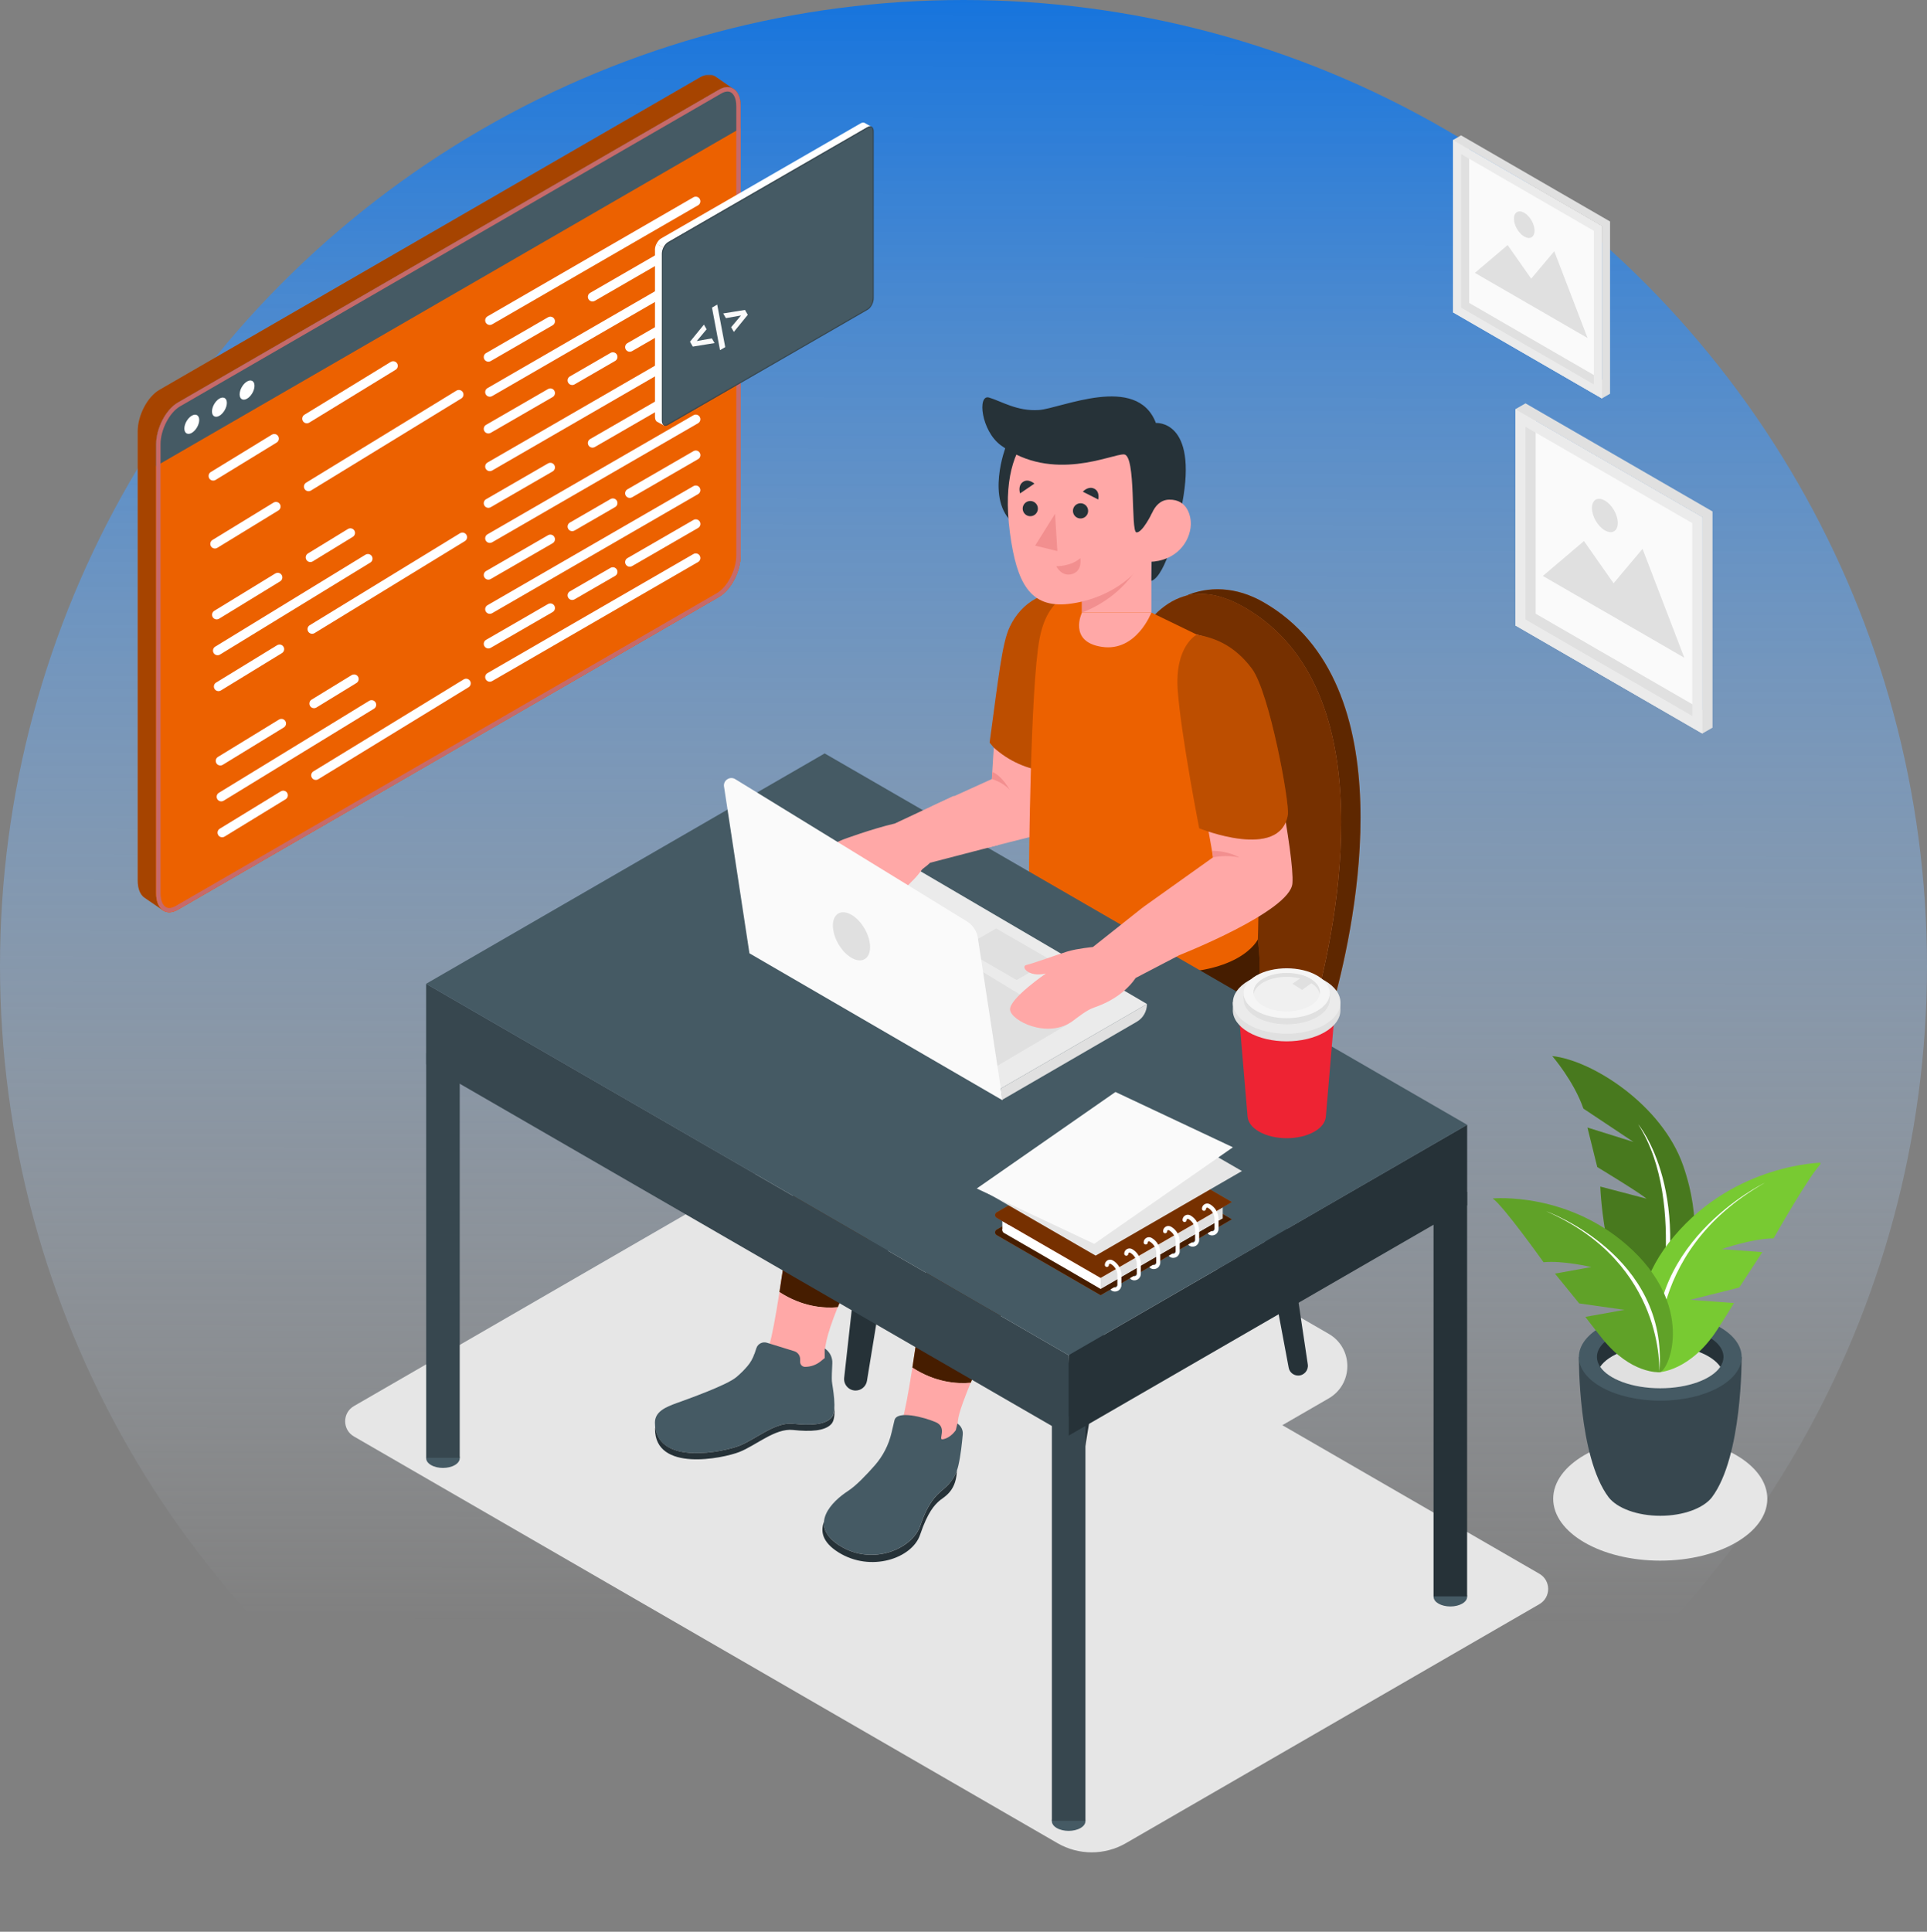 <svg width="440" height="441" viewBox="0 0 440 441" fill="none" xmlns="http://www.w3.org/2000/svg">
<rect x="0" y="0" width="440" height="441" fill="#808080" stroke="none"/>
<ellipse cx="220" cy="220.5" rx="220" ry="220.5" fill="url(#paint0_linear_44_10836)"/>
<g clip-path="url(#clip0_44_10836)">
<mask id="mask0_44_10836" style="mask-type:luminance" maskUnits="userSpaceOnUse" x="4" y="17" width="443" height="442">
<path d="M4.997 17H446.664V458.594H4.997V17Z" fill="white"/>
</mask>
<g mask="url(#mask0_44_10836)">
<path d="M379.095 356.281C365.594 356.281 354.65 349.956 354.65 342.153C354.65 334.351 365.594 328.025 379.095 328.025C392.596 328.025 403.54 334.351 403.54 342.153C403.54 349.956 392.596 356.281 379.095 356.281Z" fill="#E6E6E6"/>
<path d="M190.84 266.426L351.505 359.281C354.165 360.822 354.165 364.666 351.505 366.206L257.079 420.781C252.246 423.572 246.301 423.572 241.468 420.781L80.803 327.925C78.144 326.386 78.144 322.541 80.803 321.001L175.229 266.426C180.062 263.634 186.017 263.634 190.84 266.426Z" fill="#E6E6E6"/>
<path d="M239.076 267.33L303.4 304.508C309.057 307.776 309.057 315.953 303.4 319.232L271.005 337.95C266.648 340.474 261.269 340.474 256.912 337.95L192.588 300.772C186.931 297.504 186.931 289.327 192.588 286.048L224.984 267.33C229.34 264.807 234.71 264.807 239.076 267.33Z" fill="#E6E6E6"/>
<path d="M377.805 305.591C377.805 305.591 392.91 290.827 384.315 266.088C379.502 252.228 363.533 242.045 354.441 241.091C354.441 241.091 359.374 246.784 361.548 253.083L373.001 260.704L362.47 257.405L364.714 266.426C364.714 266.426 374.499 272.348 375.959 273.649L365.408 270.887C365.408 270.887 366.212 296.421 377.814 305.601L377.805 305.591Z" fill="#78CA32"/>
<path opacity="0.4" d="M377.805 305.591C377.805 305.591 392.91 290.827 384.315 266.088C379.502 252.228 363.533 242.045 354.441 241.091C354.441 241.091 359.374 246.784 361.548 253.083L373.001 260.704L362.47 257.405L364.714 266.426C364.714 266.426 374.499 272.348 375.959 273.649L365.408 270.887C365.408 270.887 366.212 296.421 377.814 305.601L377.805 305.591Z" fill="black"/>
<path d="M377.804 305.59C377.804 305.59 385.625 274.692 374.053 256.669C374.053 256.669 387.62 272.576 377.804 305.59Z" fill="white"/>
<path d="M360.516 309.774L378.997 309.545H379.095H379.194L397.675 309.774C397.675 309.774 397.883 332.565 390.867 341.845C388.931 344.309 384.386 346.038 379.095 346.038C373.805 346.038 369.25 344.299 367.314 341.825C360.308 332.545 360.516 309.774 360.516 309.774Z" fill="#37474F"/>
<path d="M379.095 319.759C368.833 319.759 360.516 315.288 360.516 309.774C360.516 304.259 368.833 299.789 379.095 299.789C389.356 299.789 397.674 304.259 397.674 309.774C397.674 315.288 389.356 319.759 379.095 319.759Z" fill="#455A64"/>
<path d="M379.094 307.131C372.702 307.131 367.293 309.188 365.377 312.029C364.9 311.324 364.633 310.569 364.633 309.784C364.633 305.839 371.104 302.64 379.083 302.64C387.063 302.64 393.534 305.839 393.534 309.784C393.534 310.569 393.266 311.324 392.79 312.029C390.885 309.188 385.475 307.131 379.083 307.131H379.094Z" fill="#263238"/>
<path d="M379.093 307.131C385.485 307.131 390.894 309.188 392.799 312.029C390.894 314.871 385.485 316.927 379.093 316.927C372.702 316.927 367.293 314.871 365.377 312.029C367.282 309.188 372.692 307.131 379.093 307.131Z" fill="#E0E0E0"/>
<path d="M378.866 313.26C378.866 313.26 386.022 312.983 392.165 303.465C394.696 299.54 395.917 297.474 395.917 297.474L385.943 296.728L397.118 293.937L402.398 285.849L393.119 285.164C393.119 285.164 400.026 282.739 404.968 282.71C404.968 282.71 413.524 267.579 416.035 265.422C416.035 265.422 396.294 265.581 382.231 282.243C368.157 298.895 376.792 313.698 378.877 313.281L378.866 313.26Z" fill="#78CA32"/>
<path d="M378.866 313.261C378.866 313.261 374.39 286.257 402.963 270.023C402.963 270.023 373.308 284.28 378.866 313.261Z" fill="white"/>
<path d="M378.868 313.261C378.868 313.261 372.387 313.689 365.946 305.681C363.296 302.382 361.995 300.633 361.995 300.633L370.929 299.024L360.586 297.554L355.059 290.758L363.365 289.257C363.365 289.257 356.904 287.717 352.448 288.155C352.448 288.155 343.308 275.308 340.846 273.599C340.846 273.599 358.67 271.891 372.933 285.582C387.195 299.282 380.803 313.45 378.878 313.261H378.868Z" fill="#78CA32"/>
<path opacity="0.2" d="M378.868 313.261C378.868 313.261 372.387 313.689 365.946 305.681C363.296 302.382 361.995 300.633 361.995 300.633L370.929 299.024L360.586 297.554L355.059 290.758L363.365 289.257C363.365 289.257 356.904 287.717 352.448 288.155C352.448 288.155 343.308 275.308 340.846 273.599C340.846 273.599 358.67 271.891 372.933 285.582C387.195 299.282 380.803 313.45 378.878 313.261H378.868Z" fill="black"/>
<path d="M378.867 313.261C378.867 313.261 380.365 288.483 353.062 276.521C353.062 276.521 381.16 286.595 378.867 313.261Z" fill="white"/>
<path d="M346.018 93.413V142.771L388.714 167.45V118.092L346.018 93.413Z" fill="#FAFAFA"/>
<path d="M350.641 96.085V140.098L388.722 162.105V118.091L350.641 96.085ZM348.328 92.081L391.025 116.761V166.119L388.712 167.45L346.016 142.771V93.412L348.328 92.081Z" fill="#E0E0E0"/>
<path d="M348.329 97.426V141.44L386.412 163.446V119.433L348.329 97.426ZM346.018 93.422L388.714 118.102V167.46L346.018 142.781V93.422Z" fill="#EBEBEB"/>
<path d="M352.287 131.485L384.583 150.153L375.044 125.295L368.434 133.154L361.676 123.517L352.287 131.485Z" fill="#E0E0E0"/>
<path d="M363.496 115.975C363.496 117.854 364.816 120.148 366.444 121.082C368.071 122.026 369.391 121.261 369.391 119.383C369.391 117.505 368.071 115.211 366.444 114.277C364.816 113.332 363.496 114.098 363.496 115.975Z" fill="#E0E0E0"/>
<path d="M331.771 31.963V71.287L365.783 90.949V51.625L331.771 31.963Z" fill="#FAFAFA"/>
<path d="M335.453 34.089V69.15L365.783 86.686V51.624L335.453 34.089ZM333.607 30.899L367.63 50.561V89.885L365.783 90.948L331.771 71.286V31.962L333.618 30.899H333.607Z" fill="#E0E0E0"/>
<path d="M333.608 35.162V70.224L363.938 87.76V52.698L333.608 35.162ZM331.762 31.973L365.775 51.635V90.959L331.762 71.297V31.963V31.973Z" fill="#EBEBEB"/>
<path d="M336.764 62.295L362.499 77.168L354.896 57.357L349.626 63.616L344.246 55.946L336.764 62.295Z" fill="#E0E0E0"/>
<path d="M345.689 49.935C345.689 51.436 346.742 53.254 348.042 54.009C349.342 54.754 350.394 54.148 350.394 52.648C350.394 51.148 349.342 49.33 348.042 48.574C346.742 47.829 345.689 48.435 345.689 49.935Z" fill="#E0E0E0"/>
<path d="M259.421 259.263L245.615 343.604C245.406 344.875 244.305 345.81 243.024 345.81C241.456 345.81 240.235 344.448 240.414 342.888L250.1 255.875L259.43 259.263H259.421Z" fill="#263238"/>
<path d="M211.762 230.897L197.957 315.238C197.748 316.509 196.647 317.444 195.366 317.444C193.798 317.444 192.577 316.082 192.756 314.522L202.442 227.509L211.772 230.897H211.762Z" fill="#263238"/>
<path d="M280.621 239.541L294.248 312.218C294.437 313.271 295.35 314.026 296.422 314.026C297.762 314.026 298.804 312.824 298.615 311.492L288.552 244.131L280.621 239.541Z" fill="#263238"/>
<path d="M232.426 212.427L245.973 284.657C246.162 285.71 247.075 286.466 248.147 286.466C249.487 286.466 250.529 285.263 250.34 283.932L240.355 217.008L232.426 212.427Z" fill="#263238"/>
<path d="M236.358 206.933C242.72 204.091 247.076 198.091 247.762 191.156C249.955 169.03 257.746 123.418 284.126 138.599C316.69 157.336 305.028 211.752 300.294 229.198C299.222 233.132 297.177 236.72 294.309 239.62C288.423 245.552 276.246 255.765 255.532 264.469C252.992 265.532 250.164 265.701 247.513 264.946C237.221 262.015 210.335 252.994 196.926 235.836C195.338 233.808 195.686 230.878 197.701 229.278C203.129 224.956 215.396 216.272 236.358 206.924V206.933Z" fill="#EC6100"/>
<path opacity="0.5" d="M236.358 206.933C242.72 204.091 247.076 198.091 247.762 191.156C249.955 169.03 257.746 123.418 284.126 138.599C316.69 157.336 305.028 211.752 300.294 229.198C299.222 233.132 297.177 236.72 294.309 239.62C288.423 245.552 276.246 255.765 255.532 264.469C252.992 265.532 250.164 265.701 247.513 264.946C237.221 262.015 210.335 252.994 196.926 235.836C195.338 233.808 195.686 230.878 197.701 229.278C203.129 224.956 215.396 216.272 236.358 206.924V206.933Z" fill="black"/>
<path d="M195.952 232.726C195.892 233.819 196.2 234.921 196.925 235.846C197.639 236.759 198.403 237.654 199.188 238.518C199.614 238.995 200.06 239.462 200.507 239.929C200.507 239.929 200.527 239.948 200.537 239.958C200.983 240.415 201.44 240.863 201.897 241.309C201.907 241.32 201.927 241.339 201.937 241.349C202.403 241.797 202.869 242.224 203.356 242.661C203.366 242.671 203.375 242.681 203.396 242.691C203.882 243.128 204.368 243.545 204.864 243.973C204.864 243.973 204.875 243.982 204.884 243.992C212.487 250.381 221.717 255.249 229.965 258.756C229.974 258.756 229.984 258.756 229.994 258.766C230.511 258.985 231.017 259.194 231.523 259.402C231.572 259.422 231.632 259.442 231.681 259.471C232.158 259.67 232.624 259.859 233.091 260.038C233.17 260.067 233.25 260.107 233.339 260.137C233.775 260.316 234.212 260.485 234.649 260.653C234.748 260.693 234.848 260.733 234.947 260.773C235.364 260.932 235.77 261.081 236.168 261.24C236.287 261.28 236.406 261.329 236.524 261.369C236.902 261.509 237.279 261.647 237.656 261.786C237.796 261.836 237.924 261.886 238.063 261.936C238.41 262.065 238.757 262.184 239.105 262.303C239.254 262.353 239.393 262.403 239.542 262.452C239.87 262.562 240.187 262.68 240.505 262.78C240.664 262.83 240.812 262.879 240.961 262.939C241.259 263.038 241.547 263.137 241.834 263.227C242.003 263.287 242.162 263.336 242.331 263.386C242.599 263.475 242.857 263.555 243.115 263.634C243.293 263.694 243.472 263.744 243.641 263.803C243.869 263.873 244.097 263.953 244.315 264.022C244.514 264.082 244.693 264.141 244.891 264.2C245.08 264.26 245.278 264.32 245.467 264.38C245.705 264.449 245.934 264.519 246.162 264.588C246.281 264.618 246.4 264.657 246.519 264.697C246.866 264.797 247.194 264.896 247.511 264.985C250.161 265.741 252.99 265.572 255.531 264.509C276.244 255.805 288.432 245.592 294.308 239.66C297.176 236.77 299.22 233.172 300.292 229.238C305.026 211.792 316.688 157.376 284.125 138.639C283.549 138.311 282.983 138.012 282.417 137.734C282.298 137.675 282.169 137.615 282.051 137.555C281.505 137.297 280.959 137.058 280.423 136.85C280.373 136.83 280.324 136.81 280.264 136.79C279.748 136.601 279.251 136.432 278.755 136.284C278.675 136.263 278.606 136.234 278.527 136.214C277.991 136.065 277.465 135.946 276.948 135.846C276.909 135.846 276.859 135.836 276.819 135.827C275.738 135.638 274.706 135.568 273.693 135.608C273.674 135.608 273.654 135.608 273.634 135.608C272.611 135.648 271.619 135.807 270.676 136.065C275.877 133.76 282.229 133.87 288.531 137.496C321.095 156.234 309.433 210.649 304.698 228.096L303.895 231.096C302.277 237.147 298.704 242.502 293.732 246.307L285.285 252.775C278.447 258.04 268.741 264.181 255.56 269.715C253.01 270.788 250.171 270.967 247.511 270.211C237.229 267.281 210.323 258.27 196.915 241.101C196.319 240.336 196.011 239.442 195.952 238.548H195.932V232.736H195.942L195.952 232.726Z" fill="#EC6100"/>
<path opacity="0.6" d="M195.952 232.726C195.892 233.819 196.2 234.921 196.925 235.846C197.639 236.759 198.403 237.654 199.188 238.518C199.614 238.995 200.06 239.462 200.507 239.929C200.507 239.929 200.527 239.948 200.537 239.958C200.983 240.415 201.44 240.863 201.897 241.309C201.907 241.32 201.927 241.339 201.937 241.349C202.403 241.797 202.869 242.224 203.356 242.661C203.366 242.671 203.375 242.681 203.396 242.691C203.882 243.128 204.368 243.545 204.864 243.973C204.864 243.973 204.875 243.982 204.884 243.992C212.487 250.381 221.717 255.249 229.965 258.756C229.974 258.756 229.984 258.756 229.994 258.766C230.511 258.985 231.017 259.194 231.523 259.402C231.572 259.422 231.632 259.442 231.681 259.471C232.158 259.67 232.624 259.859 233.091 260.038C233.17 260.067 233.25 260.107 233.339 260.137C233.775 260.316 234.212 260.485 234.649 260.653C234.748 260.693 234.848 260.733 234.947 260.773C235.364 260.932 235.77 261.081 236.168 261.24C236.287 261.28 236.406 261.329 236.524 261.369C236.902 261.509 237.279 261.647 237.656 261.786C237.796 261.836 237.924 261.886 238.063 261.936C238.41 262.065 238.757 262.184 239.105 262.303C239.254 262.353 239.393 262.403 239.542 262.452C239.87 262.562 240.187 262.68 240.505 262.78C240.664 262.83 240.812 262.879 240.961 262.939C241.259 263.038 241.547 263.137 241.834 263.227C242.003 263.287 242.162 263.336 242.331 263.386C242.599 263.475 242.857 263.555 243.115 263.634C243.293 263.694 243.472 263.744 243.641 263.803C243.869 263.873 244.097 263.953 244.315 264.022C244.514 264.082 244.693 264.141 244.891 264.2C245.08 264.26 245.278 264.32 245.467 264.38C245.705 264.449 245.934 264.519 246.162 264.588C246.281 264.618 246.4 264.657 246.519 264.697C246.866 264.797 247.194 264.896 247.511 264.985C250.161 265.741 252.99 265.572 255.531 264.509C276.244 255.805 288.432 245.592 294.308 239.66C297.176 236.77 299.22 233.172 300.292 229.238C305.026 211.792 316.688 157.376 284.125 138.639C283.549 138.311 282.983 138.012 282.417 137.734C282.298 137.675 282.169 137.615 282.051 137.555C281.505 137.297 280.959 137.058 280.423 136.85C280.373 136.83 280.324 136.81 280.264 136.79C279.748 136.601 279.251 136.432 278.755 136.284C278.675 136.263 278.606 136.234 278.527 136.214C277.991 136.065 277.465 135.946 276.948 135.846C276.909 135.846 276.859 135.836 276.819 135.827C275.738 135.638 274.706 135.568 273.693 135.608C273.674 135.608 273.654 135.608 273.634 135.608C272.611 135.648 271.619 135.807 270.676 136.065C275.877 133.76 282.229 133.87 288.531 137.496C321.095 156.234 309.433 210.649 304.698 228.096L303.895 231.096C302.277 237.147 298.704 242.502 293.732 246.307L285.285 252.775C278.447 258.04 268.741 264.181 255.56 269.715C253.01 270.788 250.171 270.967 247.511 270.211C237.229 267.281 210.323 258.27 196.915 241.101C196.319 240.336 196.011 239.442 195.952 238.548H195.932V232.736H195.942L195.952 232.726Z" fill="black"/>
<path d="M177.977 294.98C180.21 280.792 183.048 258.1 184.685 244.677C184.795 243.793 184.943 242.919 185.132 242.064C186.77 234.573 191.673 228.205 198.253 224.28L231.66 204.37L254.338 192.428C254.338 192.428 260.373 209.933 253.366 220.634C247.53 229.546 221.765 240.594 214.113 244.31C206.461 248.026 206.292 249.039 206.451 254.017C206.61 258.994 206.62 265.333 197.201 285.183C194.501 290.887 192.616 295.159 191.295 298.428C188.02 298.715 183.148 298.308 177.996 294.969L177.977 294.98Z" fill="#EC6100"/>
<path opacity="0.7" d="M177.977 294.98C180.21 280.792 183.049 258.1 184.686 244.677C184.844 243.356 185.103 242.054 185.441 240.783C187.297 233.838 192.021 227.996 198.193 224.32L231.651 204.379L254.329 192.438C254.329 192.438 260.363 209.943 253.357 220.644C247.521 229.556 221.756 240.604 214.103 244.32C206.452 248.035 206.283 249.049 206.441 254.026C206.6 259.004 206.61 265.343 197.192 285.194C194.492 290.897 192.606 295.168 191.286 298.438C188.011 298.726 183.138 298.318 177.987 294.98H177.977Z" fill="black"/>
<path d="M188.308 310.012C188.319 310.608 188.19 311.184 187.902 311.701C187.277 312.843 185.857 315 182.879 317.682C178.384 321.746 163.466 337.642 158.217 327.777C158.217 327.777 173.63 313.002 175.674 306.922C176.25 305.194 177.064 300.793 177.977 294.97C183.128 298.309 188.001 298.715 191.276 298.427C188.388 305.611 188.259 307.956 188.308 310.002V310.012Z" fill="#FFA8A7"/>
<path d="M172.281 309.048L172.708 307.767C173.035 306.774 174.107 306.227 175.109 306.535L181.352 308.463C182.156 308.71 182.702 309.456 182.702 310.3V310.926C182.702 311.542 183.198 312.039 183.814 312.039C185.133 312.039 186.413 311.582 187.436 310.738L188.309 310.022V307.837C189.461 308.581 190.126 309.883 190.047 311.254C189.967 312.734 189.897 314.543 189.947 315.268C190.047 316.57 191.277 322.044 189.818 323.653C188.359 325.272 185.084 325.462 181.035 325.024C176.985 324.587 172.558 328.581 168.797 330.052C165.046 331.532 149.503 334.711 149.543 324.766C149.543 322.232 152.053 321.2 154.515 320.306C156.976 319.411 165.84 316.281 168.112 314.404C169.154 313.539 170.018 312.635 170.643 311.9C171.368 311.065 171.904 310.101 172.261 309.048H172.281Z" fill="#455A64"/>
<path d="M168.819 330.052C172.57 328.572 177.007 324.587 181.056 325.024C185.105 325.462 188.371 325.273 189.839 323.653C190.277 323.166 190.474 322.332 190.534 321.358C190.614 322.889 190.495 324.359 189.839 325.074C188.381 326.694 185.105 326.883 181.056 326.445C177.007 326.008 172.581 330.002 168.819 331.472C165.067 332.953 149.525 336.132 149.565 326.187C149.565 326.028 149.604 325.899 149.624 325.76C150.607 334.493 165.196 331.472 168.819 330.052Z" fill="#263238"/>
<path d="M208.33 312.218C210.563 298.03 213.402 275.338 215.04 261.915C215.893 254.861 219.377 248.394 224.786 243.793L264.872 209.675L286.3 209.308C286.3 209.308 290.717 227.181 283.709 237.891C277.874 246.804 252.109 257.852 244.457 261.568C236.805 265.283 236.636 266.297 236.795 271.274C236.954 276.252 236.963 282.591 227.545 302.442C224.845 308.144 222.96 312.416 221.639 315.685C218.365 315.974 213.491 315.566 208.341 312.228L208.33 312.218Z" fill="#EC6100"/>
<path opacity="0.7" d="M208.33 312.218C210.563 298.03 213.402 275.338 215.04 261.915C215.893 254.861 219.377 248.394 224.786 243.793L264.872 209.675L286.3 209.308C286.3 209.308 290.717 227.181 283.709 237.891C277.874 246.804 252.109 257.852 244.457 261.568C236.805 265.283 236.636 266.297 236.795 271.274C236.954 276.252 236.963 282.591 227.545 302.442C224.845 308.144 222.96 312.416 221.639 315.685C218.365 315.974 213.491 315.566 208.341 312.228L208.33 312.218Z" fill="black"/>
<path d="M218.67 325.968C218.68 326.564 219.077 328.323 218.253 328.939C217.211 329.714 216.209 332.238 213.231 334.92C208.735 338.984 203.981 330.24 206.026 324.16C206.601 322.431 207.415 318.03 208.328 312.208C213.479 315.546 218.352 315.953 221.627 315.665C218.74 322.849 218.62 323.921 218.67 325.959V325.968Z" fill="#FFA8A7"/>
<path d="M245.168 135.27C238.836 134.276 232.673 137.982 230.667 144.073C229.456 147.728 228.375 152.199 227.958 157.197C226.797 170.957 226.479 177.843 226.479 177.843L212.674 184.112C212.674 184.112 220.127 184.469 219.621 195.011L236.821 190.669L245.168 135.27Z" fill="#FFA8A7"/>
<path d="M225.965 169.526C227.999 154.614 228.803 146.825 230.55 143.129C233.289 137.327 238.827 134.286 245.16 135.28L239.959 176.213L239.294 176.143C234.689 175.697 230.351 173.769 226.918 170.67L225.965 169.537V169.526Z" fill="#EC6100"/>
<path opacity="0.2" d="M225.965 169.526C227.999 154.614 228.803 146.825 230.55 143.129C233.289 137.327 238.827 134.286 245.16 135.28L239.959 176.213L239.294 176.143C234.689 175.697 230.351 173.769 226.918 170.67L225.965 169.537V169.526Z" fill="black"/>
<path d="M226.48 177.843C226.48 177.843 229.11 178.618 230.56 180.346C230.56 180.346 228.892 177.177 226.56 176.204L226.48 177.843Z" fill="#F28F8F"/>
<path d="M278.338 147.331L262.896 139.84L250.172 135.439C250.172 135.439 239.979 132.179 237.369 145.781C235.226 156.958 234.947 199.442 234.947 199.442L235.175 204.091C235.175 204.091 241.061 220.604 262.092 221.966C283.123 223.327 287.212 214.454 287.212 214.454C287.212 214.454 289.346 158.25 278.338 147.322V147.331Z" fill="#EC6100"/>
<path d="M229.677 101.927C229.677 101.927 224.903 114.177 231.494 119.572C238.083 124.967 235.801 103.298 235.801 103.298L229.677 101.937V101.927Z" fill="#263238"/>
<path d="M241.3 417.323C242.798 418.188 245.22 418.188 246.719 417.323C248.217 416.459 248.217 415.058 246.719 414.194C245.22 413.329 242.798 413.329 241.3 414.194C239.801 415.058 239.801 416.459 241.3 417.323Z" fill="#455A64"/>
<path d="M240.18 323.315H247.842V415.674H240.18V323.315Z" fill="#37474F"/>
<path d="M331.169 366.743C329.053 366.743 327.338 365.751 327.338 364.528C327.338 363.304 329.053 362.312 331.169 362.312C333.285 362.312 335 363.304 335 364.528C335 365.751 333.285 366.743 331.169 366.743Z" fill="#455A64"/>
<path d="M327.328 272.079H334.99V364.438H327.328V272.079Z" fill="#263238"/>
<path d="M98.433 334.463C99.931 335.328 102.353 335.328 103.851 334.463C105.35 333.599 105.35 332.198 103.851 331.333C102.353 330.47 99.931 330.47 98.433 331.333C96.934 332.198 96.934 333.599 98.433 334.463Z" fill="#455A64"/>
<path d="M97.309 240.445H104.971V332.804H97.309V240.445Z" fill="#37474F"/>
<path d="M192.13 264.568C193.47 265.343 195.654 265.343 196.994 264.568C198.333 263.793 198.333 262.532 196.994 261.757C195.654 260.981 193.47 260.981 192.13 261.757C190.79 262.532 190.79 263.793 192.13 264.568Z" fill="#455A64"/>
<path d="M191.107 186.01H197.986V263.088H191.107V186.01Z" fill="#455A64"/>
<path d="M335.001 256.778V275.159L244 327.747V309.376L335.001 256.778Z" fill="#263238"/>
<path d="M97.299 224.589L243.999 309.376V327.747L97.299 242.969V224.589Z" fill="#37474F"/>
<path d="M188.3 172L335 256.778L243.999 309.376L97.299 224.588L188.3 172Z" fill="#455A64"/>
<path d="M261.902 229.208L228.534 248.493L173.055 216.382L206.422 196.7L261.902 229.208Z" fill="#EBEBEB"/>
<path d="M232.127 223.724L219.602 216.491L227.453 211.951L239.968 219.194L232.127 223.724Z" fill="#E0E0E0"/>
<path d="M227.115 243.675L243.978 233.739L211.018 213.779L227.115 243.675Z" fill="#E0E0E0"/>
<path d="M217.679 181.728L204.33 187.997C198.98 189.248 192.539 191.643 192.539 191.643C192.539 191.643 183.249 195.438 182.832 197.932C182.405 200.426 189.8 206.427 196.3 203.506C197.61 202.92 199.972 201.727 201.72 201.539C203.466 201.349 208.637 200.535 212.388 196.958L227.97 192.905C227.97 192.905 228.745 183.278 217.688 181.728H217.679Z" fill="#FFA8A7"/>
<path d="M209.035 200.366C207.486 202.025 203.079 206.209 202.117 207.41C201.154 208.623 198.881 205.513 202.871 200.883C202.871 200.883 208.171 199.045 212.489 195.637C212.489 195.637 210.582 198.707 209.035 200.357V200.366Z" fill="#FFA8A7"/>
<path d="M247.055 120.655H262.895V139.849H247.055V120.655Z" fill="#FFA8A7"/>
<path d="M247.047 139.849C252.645 137.684 258.5 133.342 261.607 125.99V120.655H247.047V139.849Z" fill="#F28F8F"/>
<path d="M241.714 95.31C241.714 95.31 227.303 97.049 230.608 121.689C232.136 133.085 235.183 138.847 243.957 137.874C253.901 136.77 267.648 129.031 265.513 109.508C263.379 89.975 241.714 95.31 241.714 95.31Z" fill="#FFA8A7"/>
<path d="M240.901 117.287L241.427 125.801L236.355 124.569L240.901 117.287Z" fill="#F28F8F"/>
<path d="M248.455 116.522C248.515 117.476 247.791 118.3 246.828 118.361C245.875 118.42 245.051 117.695 244.992 116.731C244.932 115.777 245.657 114.953 246.62 114.893C247.572 114.833 248.396 115.558 248.455 116.522Z" fill="#263238"/>
<path d="M236.981 116.006C237.04 116.959 236.316 117.784 235.353 117.843C234.4 117.903 233.576 117.178 233.517 116.214C233.457 115.26 234.182 114.436 235.144 114.376C236.097 114.317 236.922 115.042 236.981 116.006Z" fill="#263238"/>
<path d="M232.921 112.638L236.187 110.412C236.187 110.412 234.807 109.14 233.556 110.034C232.316 110.928 232.921 112.638 232.921 112.638Z" fill="#263238"/>
<path d="M247.244 112.25L250.767 114.028C250.767 114.028 251.204 112.201 249.824 111.544C248.445 110.888 247.244 112.25 247.244 112.25Z" fill="#263238"/>
<path d="M241.18 129.259C241.18 129.259 244.485 129.359 246.669 127.421C246.669 127.421 247.234 130.342 244.802 131.048C242.381 131.763 241.18 129.259 241.18 129.259Z" fill="#F28F8F"/>
<path d="M263.065 117.088C263.065 117.088 260.842 121.698 259.482 121.539C258.123 121.38 259.482 103.854 256.644 103.735C253.805 103.626 240.407 110.283 228.567 101.689C224.021 98.39 223.108 89.965 225.837 90.76C228.567 91.555 232.248 93.949 237.231 93.601C242.213 93.263 259.602 85.176 263.929 96.562C263.929 96.562 273.565 95.777 269.943 114.913C269.04 119.662 266.202 131.455 262.906 132.617L263.075 117.078L263.065 117.088Z" fill="#263238"/>
<path d="M262.28 121.301C262.24 119.86 262.469 118.41 263.064 117.088C263.729 115.608 264.89 114.128 266.915 114.068C271.361 113.949 271.966 118.231 271.907 119.761C271.748 123.775 268.503 128.107 262.469 128.266L262.28 121.291V121.301Z" fill="#FFA8A7"/>
<path d="M260.899 207.192L249.545 216.193C249.545 216.193 245.952 216.541 243.788 217.196C241.615 217.852 235.917 219.949 234.41 220.276C232.901 220.604 234.846 223.198 238.796 222.253C238.796 222.253 230.518 227.927 230.628 230.46C230.737 232.984 239.233 237.295 244.969 233.063C246.121 232.209 248.185 230.549 249.852 229.993C251.52 229.447 256.403 227.549 259.311 223.257L269.236 218.08C269.236 218.08 272.034 206.367 260.899 207.192Z" fill="#FFA8A7"/>
<path d="M273.297 144.888C273.297 144.888 266.667 150.034 270.746 165.991C274.816 181.956 276.989 195.717 276.989 195.717L260.9 207.182C260.9 207.182 267.699 209.606 269.237 218.071C269.237 218.071 294.585 208.096 295.101 201.687C295.618 195.29 289.812 167.56 288.929 162.463C288.045 157.366 283.539 147.302 273.287 144.888H273.297Z" fill="#FFA8A7"/>
<path d="M276.986 195.726C276.986 195.726 280.252 195.031 283.05 195.786C283.05 195.786 280.569 194.246 276.848 194.246L276.986 195.726Z" fill="#F28F8F"/>
<path d="M165.323 179.581L171.12 217.594C171.12 217.594 171.139 217.643 171.159 217.653L228.783 251.106C228.843 251.145 228.923 251.085 228.912 251.016L223.285 214.156C223.047 212.567 222.114 211.165 220.744 210.321L167.884 177.872C166.654 177.118 165.095 178.15 165.314 179.581H165.323Z" fill="#FAFAFA"/>
<path d="M228.783 251.106L259.56 233.262C261.009 232.428 261.892 230.877 261.892 229.208L228.525 248.493L228.783 251.106Z" fill="#E0E0E0"/>
<path d="M198.672 216.213C198.672 218.925 196.766 220.029 194.424 218.667C192.081 217.306 190.176 214.008 190.176 211.295C190.176 208.583 192.081 207.48 194.424 208.841C196.776 210.202 198.672 213.501 198.672 216.213Z" fill="#E0E0E0"/>
<path d="M262.389 102.166C262.389 102.166 265 98.301 263.411 97.049C261.823 95.797 260.573 99.781 262.389 102.166Z" fill="#263238"/>
<path d="M261.941 102.98C261.941 102.98 266.576 102.404 266.468 100.377C266.358 98.35 262.547 100.029 261.941 102.98Z" fill="#263238"/>
<path d="M262.896 139.85C262.896 139.85 259.501 148.812 251.651 147.679C243.811 146.536 247.046 139.85 247.046 139.85H262.886H262.896Z" fill="#FFA8A7"/>
<path d="M273.296 144.888C273.296 144.888 268.135 147.362 268.929 157.754C269.723 168.146 273.822 189.09 273.822 189.09C273.822 189.09 292.303 196.571 294.059 186.02C294.515 183.288 289.85 158.023 285.871 152.677C281.891 147.332 277.394 145.623 273.296 144.888Z" fill="#EC6100"/>
<path opacity="0.2" d="M273.296 144.888C273.296 144.888 268.135 147.362 268.929 157.754C269.723 168.146 273.822 189.09 273.822 189.09C273.822 189.09 292.303 196.571 294.059 186.02C294.515 183.288 289.85 158.023 285.871 152.677C281.891 147.332 277.394 145.623 273.296 144.888Z" fill="black"/>
<path d="M218.253 326.475C218.253 326.475 217.102 328.293 215.237 328.581C214.115 328.76 216.388 325.849 213.678 324.677C210.979 323.515 204.796 321.895 204.24 324.23L203.555 327.13C202.91 329.872 201.6 332.416 199.744 334.532C197.888 336.649 195.486 339.172 193.63 340.375C190.097 342.66 184.301 348.174 191.744 352.863C199.198 357.553 208.358 353.598 210.145 348.254C211.941 342.908 213.837 341.368 214.79 340.484C215.743 339.599 217.976 338.208 218.819 334.602C219.365 332.267 219.673 329.267 219.832 327.449C219.911 326.455 219.445 325.511 218.601 324.975L218.253 326.455V326.475Z" fill="#455A64"/>
<path d="M191.755 352.873C199.209 357.562 208.37 353.608 210.156 348.263C211.952 342.918 213.848 341.377 214.801 340.493C215.654 339.699 217.531 338.487 218.513 335.655C218.503 335.804 218.483 335.953 218.473 336.092C218.185 340.712 215.357 341.795 214.404 342.69C213.451 343.574 211.883 345.043 210.087 350.379C208.29 355.724 198.842 359.053 191.398 354.353C187.785 352.078 187.289 349.604 188.143 347.408C188.003 349.197 188.927 351.094 191.745 352.873H191.755Z" fill="#263238"/>
<path d="M227.564 281.955L251.305 295.676L281.268 278.358L257.478 264.608C256.853 264.24 256.068 264.24 255.444 264.608L227.564 280.723C227.088 281.001 227.088 281.687 227.564 281.955Z" fill="#EC6100"/>
<path opacity="0.7" d="M227.564 281.955L251.305 295.676L281.268 278.358L257.478 264.608C256.853 264.24 256.068 264.24 255.444 264.608L227.564 280.723C227.088 281.001 227.088 281.687 227.564 281.955Z" fill="black"/>
<path d="M229.211 281.448L251.314 294.225L279.202 278.1L257.06 265.304C256.474 264.966 255.75 264.966 255.164 265.304L229.211 280.306C228.773 280.564 228.773 281.2 229.211 281.448Z" fill="white"/>
<path d="M251.302 294.225V291.732L228.871 278.766V280.891L251.302 294.225Z" fill="white"/>
<path d="M251.303 294.225V291.731L279.191 275.616V278.1L251.303 294.225Z" fill="#E0E0E0"/>
<path d="M227.564 278.01L251.305 291.731L281.268 274.414L257.478 260.664C256.853 260.296 256.068 260.296 255.444 260.664L227.564 276.778C227.088 277.056 227.088 277.742 227.564 278.01Z" fill="#EC6100"/>
<path opacity="0.5" d="M227.564 278.01L251.305 291.731L281.268 274.414L257.478 260.664C256.853 260.296 256.068 260.296 255.444 260.664L227.564 276.778C227.088 277.056 227.088 277.742 227.564 278.01Z" fill="black"/>
<path d="M254.399 293.887C254.548 293.946 254.707 293.937 254.846 293.857C255.024 293.758 255.134 293.589 255.134 293.381V291.125C255.134 290.092 254.578 289.118 253.695 288.591L253.606 288.542C253.486 288.472 253.377 288.512 253.337 288.542C253.297 288.561 253.198 288.631 253.198 288.77C253.198 289.029 252.99 289.237 252.732 289.237C252.474 289.237 252.266 289.029 252.266 288.77C252.266 288.333 252.494 287.946 252.871 287.727C253.248 287.508 253.705 287.519 254.072 287.727L254.161 287.777C255.333 288.472 256.057 289.754 256.057 291.115V293.371C256.057 293.916 255.759 294.413 255.282 294.672C255.064 294.791 254.826 294.851 254.588 294.851C254.3 294.851 254.022 294.771 253.774 294.603C253.684 294.542 253.625 294.443 253.595 294.344L254.399 293.877V293.887Z" fill="white"/>
<path d="M258.835 291.324C258.984 291.383 259.143 291.373 259.281 291.294C259.461 291.195 259.569 291.026 259.569 290.817V288.561C259.569 287.529 259.014 286.555 258.13 286.028L258.041 285.978C257.922 285.909 257.813 285.948 257.774 285.978C257.734 285.999 257.634 286.068 257.634 286.208C257.634 286.466 257.426 286.674 257.168 286.674C256.91 286.674 256.701 286.466 256.701 286.208C256.701 285.77 256.93 285.383 257.307 285.164C257.684 284.946 258.14 284.955 258.508 285.164L258.597 285.214C259.768 285.909 260.492 287.191 260.492 288.552V290.807C260.492 291.354 260.195 291.85 259.719 292.109C259.5 292.228 259.262 292.288 259.023 292.288C258.736 292.288 258.458 292.208 258.21 292.039C258.121 291.979 258.061 291.88 258.031 291.781L258.835 291.314V291.324Z" fill="white"/>
<path d="M263.272 288.76C263.421 288.82 263.58 288.81 263.719 288.73C263.897 288.631 264.007 288.462 264.007 288.254V285.999C264.007 284.965 263.451 283.992 262.568 283.465L262.478 283.415C262.359 283.346 262.25 283.386 262.21 283.415C262.17 283.435 262.072 283.504 262.072 283.644C262.072 283.902 261.863 284.111 261.605 284.111C261.347 284.111 261.139 283.902 261.139 283.644C261.139 283.206 261.367 282.819 261.744 282.601C262.121 282.382 262.578 282.392 262.945 282.601L263.034 282.65C264.205 283.346 264.93 284.627 264.93 285.988V288.244C264.93 288.79 264.632 289.287 264.155 289.546C263.937 289.665 263.699 289.724 263.461 289.724C263.173 289.724 262.895 289.645 262.647 289.476C262.557 289.417 262.498 289.317 262.468 289.218L263.272 288.751V288.76Z" fill="white"/>
<path d="M267.708 286.197C267.857 286.257 268.016 286.247 268.154 286.168C268.334 286.068 268.442 285.899 268.442 285.69V283.435C268.442 282.402 267.887 281.428 267.003 280.902L266.914 280.852C266.795 280.783 266.686 280.822 266.647 280.852C266.607 280.872 266.507 280.942 266.507 281.081C266.507 281.339 266.299 281.547 266.041 281.547C265.783 281.547 265.574 281.339 265.574 281.081C265.574 280.644 265.803 280.256 266.179 280.037C266.556 279.819 267.013 279.828 267.381 280.037L267.47 280.087C268.641 280.783 269.365 282.064 269.365 283.426V285.68C269.365 286.227 269.068 286.724 268.592 286.982C268.373 287.102 268.135 287.161 267.897 287.161C267.609 287.161 267.331 287.081 267.083 286.912C266.994 286.853 266.934 286.754 266.905 286.654L267.708 286.187V286.197Z" fill="white"/>
<path d="M272.145 283.634C272.294 283.694 272.453 283.684 272.592 283.604C272.77 283.504 272.88 283.335 272.88 283.127V280.872C272.88 279.838 272.323 278.865 271.44 278.338L271.351 278.289C271.232 278.219 271.123 278.259 271.083 278.289C271.043 278.308 270.945 278.378 270.945 278.517C270.945 278.775 270.736 278.984 270.478 278.984C270.219 278.984 270.012 278.775 270.012 278.517C270.012 278.08 270.24 277.693 270.617 277.474C270.994 277.255 271.451 277.265 271.817 277.474L271.907 277.524C273.078 278.219 273.803 279.5 273.803 280.862V283.117C273.803 283.663 273.505 284.16 273.028 284.419C272.81 284.538 272.572 284.597 272.334 284.597C272.046 284.597 271.768 284.518 271.52 284.349C271.43 284.29 271.371 284.191 271.341 284.091L272.145 283.624V283.634Z" fill="white"/>
<path d="M276.581 281.071C276.73 281.13 276.889 281.12 277.028 281.041C277.207 280.942 277.315 280.773 277.315 280.564V278.308C277.315 277.276 276.76 276.302 275.877 275.775L275.787 275.725C275.668 275.656 275.559 275.695 275.519 275.725C275.48 275.745 275.38 275.815 275.38 275.954C275.38 276.212 275.172 276.42 274.914 276.42C274.656 276.42 274.447 276.212 274.447 275.954C274.447 275.517 274.675 275.129 275.052 274.911C275.43 274.692 275.886 274.702 276.254 274.911L276.343 274.961C277.514 275.656 278.239 276.938 278.239 278.299V280.553C278.239 281.1 277.941 281.597 277.465 281.855C277.247 281.974 277.008 282.035 276.77 282.035C276.482 282.035 276.204 281.955 275.956 281.786C275.867 281.726 275.807 281.627 275.778 281.528L276.581 281.06V281.071Z" fill="white"/>
<path d="M224.498 271.811L250.174 286.645L283.571 267.34L257.906 252.497L224.498 271.811Z" fill="#E6E6E6"/>
<path d="M223.027 271.324L249.845 283.952L281.515 261.915L254.698 249.288L223.027 271.324Z" fill="#FAFAFA"/>
<path d="M282.904 231.872H304.689L302.734 254.951C302.615 256.183 301.762 257.395 300.134 258.329C296.64 260.346 290.974 260.346 287.47 258.329C285.842 257.385 284.989 256.183 284.87 254.951L282.914 231.872H282.904Z" fill="#EE2333"/>
<path d="M281.506 230.61V228.781H281.933C282.469 227.619 283.521 226.516 285.098 225.602C289.892 222.83 297.674 222.83 302.467 225.602C304.045 226.516 305.097 227.619 305.633 228.781H306.06V230.629C306.06 232.447 304.859 234.265 302.458 235.646C297.664 238.419 289.883 238.419 285.089 235.646C282.687 234.255 281.486 232.437 281.496 230.61H281.506Z" fill="#E0E0E0"/>
<path d="M285.109 233.908C289.903 236.68 297.684 236.68 302.478 233.908C307.272 231.136 307.272 226.635 302.478 223.864C297.684 221.092 289.903 221.092 285.109 223.864C280.315 226.635 280.315 231.136 285.109 233.908Z" fill="#EBEBEB"/>
<path d="M283.947 228.126V226.665H284.294C284.732 225.731 285.565 224.847 286.835 224.122C290.677 221.896 296.909 221.896 300.76 224.122C302.03 224.857 302.864 225.731 303.301 226.665H303.648V228.145C303.648 229.606 302.685 231.056 300.769 232.17C296.929 234.394 290.696 234.394 286.845 232.17C284.92 231.056 283.957 229.596 283.967 228.136L283.947 228.126Z" fill="#E0E0E0"/>
<path d="M286.834 230.768C290.674 232.993 296.907 232.993 300.759 230.768C304.599 228.543 304.599 224.946 300.759 222.72C296.918 220.495 290.685 220.495 286.834 222.72C282.993 224.946 282.993 228.543 286.834 230.768Z" fill="#F5F5F5"/>
<path d="M288.432 229.596C291.379 231.304 296.183 231.304 299.15 229.596C302.018 227.946 302.107 225.293 299.448 223.585C299.349 223.515 299.25 223.456 299.15 223.396C298.535 223.038 297.83 222.76 297.076 222.551C294.257 221.767 290.764 222.044 288.432 223.396C285.473 225.105 285.473 227.887 288.432 229.596Z" fill="#F0F0F0"/>
<path d="M299.152 224.28C296.194 222.571 291.39 222.571 288.432 224.28C287.143 225.025 286.418 225.97 286.249 226.933C286.031 225.671 286.755 224.359 288.432 223.396C291.39 221.687 296.194 221.687 299.152 223.396C300.829 224.359 301.553 225.671 301.335 226.933C301.167 225.959 300.441 225.016 299.152 224.28Z" fill="#E0E0E0"/>
<path d="M295.1 224.579L297.303 225.979L299.447 224.439V223.594C299.348 223.525 299.249 223.465 299.15 223.406C298.534 223.048 297.829 222.77 297.075 222.562V223.197L295.09 224.588L295.1 224.579Z" fill="#E0E0E0"/>
<path d="M36.398 89.001L159.942 17.596C161.362 16.782 162.632 16.841 163.536 17.596L167.813 20.557L164.895 24.163V123.894C164.895 127.551 162.672 131.792 159.942 133.373L37.629 204.062L37.4 207.957L32.894 204.867C32.001 204.191 31.445 202.86 31.445 201.032V98.48C31.445 94.823 33.669 90.581 36.398 89.001Z" fill="#EC6100"/>
<path opacity="0.3" d="M36.398 89.001L159.942 17.596C161.362 16.782 162.632 16.841 163.536 17.596L167.813 20.557L164.895 24.163V123.894C164.895 127.551 162.672 131.792 159.942 133.373L37.629 204.062L37.4 207.957L32.894 204.867C32.001 204.191 31.445 202.86 31.445 201.032V98.48C31.445 94.823 33.669 90.581 36.398 89.001Z" fill="black"/>
<path d="M40.607 207.679L164.152 136.274C166.891 134.693 169.104 130.451 169.104 126.795V24.243C169.104 20.586 166.881 18.907 164.152 20.487L40.607 91.892C37.868 93.472 35.654 97.714 35.654 101.37V203.922C35.654 207.579 37.877 209.258 40.607 207.679Z" fill="#EC6100"/>
<path d="M40.607 207.679L164.152 136.274C166.891 134.693 169.104 130.451 169.104 126.795V24.243C169.104 20.586 166.881 18.907 164.152 20.487L40.607 91.892C37.868 93.472 35.654 97.714 35.654 101.37V203.922C35.654 207.579 37.877 209.258 40.607 207.679Z" fill="#EC6100"/>
<path d="M40.605 91.892L164.15 20.487C166.889 18.907 169.102 20.586 169.102 24.243V29.26L35.643 106.398V101.38C35.643 97.724 37.866 93.482 40.595 91.902L40.605 91.892Z" fill="#455A64"/>
<path d="M166.127 20.895C165.69 20.895 165.174 21.053 164.658 21.361L41.113 92.767C38.691 94.168 36.657 98.112 36.657 101.39V203.943C36.657 205.979 37.441 207.291 38.651 207.291C39.098 207.291 39.594 207.132 40.12 206.824L163.666 135.419C166.087 134.018 168.121 130.074 168.121 126.795V24.243C168.121 22.206 167.338 20.895 166.127 20.895ZM166.127 19.901C167.884 19.901 169.114 21.53 169.114 24.243V126.795C169.114 130.451 166.891 134.693 164.161 136.274L40.617 207.679C39.922 208.085 39.257 208.275 38.651 208.275C36.895 208.275 35.664 206.645 35.664 203.933V101.38C35.664 97.724 37.887 93.482 40.617 91.902L164.152 20.487C164.847 20.08 165.511 19.891 166.117 19.891L166.127 19.901Z" fill="#C66A6A"/>
<path d="M111.839 74.188C112.017 74.188 112.196 74.138 112.364 74.049L159.389 46.866C159.895 46.578 160.063 45.932 159.776 45.425C159.488 44.918 158.843 44.749 158.337 45.038L111.312 72.221C110.806 72.509 110.637 73.155 110.925 73.661C111.124 73.999 111.471 74.188 111.839 74.188Z" fill="white"/>
<path d="M106.406 154.941C106.228 154.945 106.05 154.999 105.883 155.093L71.565 176.094C71.066 176.395 70.914 177.045 71.214 177.543C71.515 178.043 72.164 178.196 72.662 177.894L106.981 156.894C107.481 156.593 107.632 155.943 107.332 155.444C107.125 155.111 106.773 154.932 106.406 154.941Z" fill="white"/>
<path d="M64.647 180.502C64.469 180.507 64.291 180.561 64.125 180.654L50.182 189.186C49.683 189.486 49.531 190.136 49.831 190.636C50.132 191.135 50.781 191.288 51.28 190.987L65.222 182.456C65.721 182.155 65.874 181.505 65.573 181.005C65.366 180.673 65.014 180.493 64.647 180.502Z" fill="white"/>
<path d="M111.839 140.128C112.017 140.128 112.196 140.078 112.364 139.989L159.389 112.806C159.895 112.518 160.063 111.872 159.776 111.366C159.488 110.859 158.843 110.69 158.337 110.978L111.312 138.16C110.806 138.449 110.637 139.095 110.925 139.602C111.124 139.94 111.471 140.128 111.839 140.128Z" fill="white"/>
<path d="M104.745 89.021C104.567 89.025 104.39 89.08 104.223 89.173L69.905 110.184C69.406 110.484 69.254 111.134 69.554 111.634C69.855 112.133 70.504 112.286 71.002 111.985L105.321 90.974C105.819 90.673 105.972 90.023 105.672 89.524C105.465 89.192 105.113 89.012 104.745 89.021Z" fill="white"/>
<path d="M62.989 114.582C62.81 114.586 62.633 114.641 62.467 114.735L48.524 123.265C48.025 123.566 47.873 124.216 48.173 124.716C48.474 125.214 49.123 125.367 49.621 125.067L63.564 116.535C64.063 116.235 64.216 115.585 63.915 115.086C63.708 114.753 63.356 114.573 62.989 114.582Z" fill="white"/>
<path d="M111.839 155.628C112.017 155.628 112.196 155.578 112.364 155.488L159.389 128.306C159.895 128.018 160.063 127.371 159.776 126.865C159.488 126.358 158.843 126.189 158.337 126.477L111.312 153.66C110.806 153.949 110.637 154.594 110.925 155.101C111.124 155.439 111.471 155.628 111.839 155.628Z" fill="white"/>
<path d="M89.75 82.462C89.571 82.467 89.394 82.521 89.227 82.615L69.516 94.68C69.017 94.981 68.865 95.631 69.165 96.13C69.466 96.629 70.115 96.782 70.614 96.481L90.325 84.416C90.824 84.115 90.976 83.465 90.676 82.966C90.469 82.633 90.117 82.453 89.75 82.462Z" fill="white"/>
<path d="M62.598 99.078C62.42 99.082 62.242 99.137 62.076 99.23L48.133 107.761C47.635 108.062 47.482 108.712 47.783 109.211C48.083 109.71 48.732 109.863 49.231 109.562L63.174 101.031C63.672 100.73 63.825 100.081 63.524 99.581C63.317 99.249 62.965 99.069 62.598 99.078Z" fill="white"/>
<path d="M135.29 68.822C135.468 68.822 135.647 68.773 135.815 68.683L159.387 55.062C159.893 54.774 160.062 54.128 159.774 53.621C159.487 53.115 158.841 52.946 158.335 53.234L134.763 66.855C134.257 67.143 134.089 67.789 134.377 68.296C134.575 68.634 134.922 68.822 135.29 68.822Z" fill="white"/>
<path d="M84.816 159.839C84.638 159.843 84.46 159.897 84.294 159.991L49.975 180.991C49.476 181.292 49.324 181.942 49.624 182.441C49.925 182.941 50.574 183.093 51.073 182.792L85.392 161.791C85.89 161.491 86.043 160.841 85.742 160.342C85.535 160.009 85.183 159.829 84.816 159.839Z" fill="white"/>
<path d="M111.513 82.573C111.691 82.573 111.869 82.524 112.038 82.434L126.191 74.257C126.697 73.969 126.866 73.323 126.578 72.817C126.29 72.31 125.645 72.141 125.139 72.429L110.986 80.606C110.48 80.894 110.311 81.54 110.599 82.047C110.798 82.385 111.145 82.573 111.513 82.573Z" fill="white"/>
<path d="M111.839 90.571C112.017 90.571 112.196 90.522 112.364 90.432L159.389 63.249C159.895 62.961 160.063 62.315 159.776 61.808C159.488 61.302 158.843 61.133 158.337 61.421L111.312 88.604C110.806 88.892 110.637 89.538 110.925 90.045C111.124 90.382 111.471 90.571 111.839 90.571Z" fill="white"/>
<path d="M80.817 153.966C80.638 153.971 80.461 154.025 80.295 154.118L71.153 159.716C70.654 160.016 70.502 160.666 70.802 161.166C71.103 161.665 71.752 161.818 72.25 161.517L81.392 155.92C81.891 155.619 82.043 154.969 81.743 154.469C81.536 154.137 81.184 153.956 80.817 153.966Z" fill="white"/>
<path d="M130.656 87.898C130.835 87.898 131.014 87.849 131.183 87.759L140.462 82.394C140.968 82.106 141.137 81.46 140.85 80.954C140.562 80.447 139.916 80.278 139.41 80.566L130.131 85.931C129.624 86.219 129.456 86.865 129.744 87.372C129.942 87.71 130.29 87.898 130.656 87.898Z" fill="white"/>
<path d="M64.233 164.114C64.055 164.119 63.877 164.172 63.711 164.266L49.768 172.798C49.269 173.098 49.117 173.748 49.417 174.247C49.718 174.746 50.367 174.899 50.866 174.599L64.808 166.067C65.307 165.767 65.46 165.117 65.159 164.617C64.952 164.285 64.6 164.105 64.233 164.114Z" fill="white"/>
<path d="M143.795 80.298C143.974 80.298 144.153 80.248 144.321 80.159L159.397 71.445C159.903 71.157 160.072 70.511 159.784 70.005C159.496 69.498 158.851 69.329 158.345 69.617L143.269 78.331C142.763 78.619 142.594 79.264 142.882 79.771C143.08 80.109 143.428 80.298 143.795 80.298Z" fill="white"/>
<path d="M111.513 98.956C111.691 98.956 111.869 98.906 112.038 98.817L126.191 90.64C126.697 90.352 126.866 89.706 126.578 89.2C126.29 88.693 125.645 88.524 125.139 88.812L110.986 96.989C110.48 97.277 110.311 97.923 110.599 98.43C110.798 98.767 111.145 98.956 111.513 98.956Z" fill="white"/>
<path d="M111.839 107.56C112.017 107.56 112.196 107.511 112.364 107.421L159.389 80.238C159.895 79.95 160.063 79.304 159.776 78.798C159.488 78.291 158.843 78.122 158.337 78.41L111.312 105.593C110.806 105.882 110.637 106.527 110.925 107.034C111.124 107.372 111.471 107.56 111.839 107.56Z" fill="white"/>
<path d="M105.567 121.578C105.387 121.583 105.211 121.638 105.044 121.731L70.725 142.732C70.226 143.032 70.074 143.682 70.374 144.182C70.675 144.681 71.324 144.834 71.823 144.533L106.142 123.532C106.64 123.231 106.793 122.581 106.492 122.082C106.286 121.749 105.933 121.57 105.567 121.578Z" fill="white"/>
<path d="M63.807 147.139C63.629 147.144 63.451 147.199 63.285 147.292L49.342 155.823C48.843 156.124 48.691 156.774 48.992 157.273C49.292 157.772 49.941 157.925 50.44 157.624L64.383 149.093C64.881 148.792 65.034 148.142 64.733 147.643C64.526 147.31 64.174 147.131 63.807 147.139Z" fill="white"/>
<path d="M135.29 102.196C135.468 102.196 135.647 102.146 135.815 102.056L159.387 88.435C159.893 88.147 160.062 87.501 159.774 86.995C159.487 86.488 158.841 86.319 158.335 86.607L134.763 100.228C134.257 100.516 134.089 101.162 134.377 101.669C134.575 102.007 134.922 102.196 135.29 102.196Z" fill="white"/>
<path d="M83.976 126.476C83.798 126.48 83.621 126.534 83.454 126.628L49.135 147.629C48.636 147.93 48.484 148.58 48.785 149.079C49.085 149.578 49.734 149.73 50.233 149.43L84.552 128.429C85.051 128.129 85.203 127.479 84.902 126.979C84.696 126.647 84.344 126.466 83.976 126.476Z" fill="white"/>
<path d="M111.513 115.936C111.691 115.936 111.869 115.886 112.038 115.797L126.191 107.62C126.697 107.332 126.866 106.686 126.578 106.18C126.29 105.673 125.645 105.504 125.139 105.792L110.986 113.968C110.48 114.257 110.311 114.903 110.599 115.41C110.798 115.747 111.145 115.936 111.513 115.936Z" fill="white"/>
<path d="M111.839 123.944C112.017 123.944 112.196 123.894 112.364 123.805L159.389 96.622C159.895 96.334 160.063 95.688 159.776 95.181C159.488 94.674 158.843 94.505 158.337 94.794L111.312 121.976C110.806 122.264 110.637 122.911 110.925 123.418C111.124 123.755 111.471 123.944 111.839 123.944Z" fill="white"/>
<path d="M79.977 120.604C79.799 120.608 79.621 120.662 79.455 120.756L70.313 126.353C69.814 126.654 69.662 127.304 69.962 127.803C70.263 128.303 70.912 128.455 71.411 128.155L80.552 122.557C81.051 122.257 81.204 121.607 80.903 121.107C80.696 120.774 80.344 120.595 79.977 120.604Z" fill="white"/>
<path d="M130.656 121.261C130.835 121.261 131.014 121.211 131.183 121.122L140.462 115.757C140.968 115.469 141.137 114.823 140.85 114.317C140.562 113.81 139.916 113.641 139.41 113.929L130.131 119.294C129.624 119.582 129.456 120.228 129.744 120.735C129.942 121.072 130.29 121.261 130.656 121.261Z" fill="white"/>
<path d="M63.393 130.762C63.215 130.767 63.037 130.821 62.871 130.915L48.928 139.445C48.429 139.746 48.277 140.396 48.578 140.895C48.878 141.395 49.527 141.547 50.026 141.246L63.968 132.715C64.467 132.414 64.62 131.764 64.319 131.266C64.112 130.932 63.76 130.753 63.393 130.762Z" fill="white"/>
<path d="M143.795 113.67C143.974 113.67 144.153 113.621 144.321 113.532L159.397 104.818C159.903 104.53 160.072 103.884 159.784 103.378C159.496 102.871 158.851 102.702 158.345 102.99L143.269 111.704C142.763 111.992 142.594 112.638 142.882 113.144C143.08 113.482 143.428 113.67 143.795 113.67Z" fill="white"/>
<path d="M111.513 132.329C111.691 132.329 111.869 132.279 112.038 132.19L126.191 124.013C126.697 123.725 126.866 123.079 126.578 122.573C126.29 122.066 125.645 121.897 125.139 122.185L110.986 130.361C110.48 130.65 110.311 131.296 110.599 131.803C110.798 132.141 111.145 132.329 111.513 132.329Z" fill="white"/>
<path d="M130.656 136.969C130.835 136.969 131.014 136.919 131.183 136.83L140.462 131.465C140.968 131.177 141.137 130.53 140.85 130.024C140.562 129.517 139.916 129.348 139.41 129.636L130.131 135.001C129.624 135.29 129.456 135.936 129.744 136.443C129.942 136.78 130.29 136.969 130.656 136.969Z" fill="white"/>
<path d="M143.795 129.379C143.974 129.379 144.153 129.329 144.321 129.24L159.397 120.526C159.903 120.238 160.072 119.592 159.784 119.086C159.496 118.579 158.851 118.41 158.345 118.698L143.269 127.411C142.763 127.699 142.594 128.346 142.882 128.852C143.08 129.19 143.428 129.379 143.795 129.379Z" fill="white"/>
<path d="M111.513 148.037C111.691 148.037 111.869 147.987 112.038 147.897L126.191 139.721C126.697 139.433 126.866 138.787 126.578 138.28C126.29 137.773 125.645 137.604 125.139 137.893L110.986 146.07C110.48 146.358 110.311 147.003 110.599 147.51C110.798 147.848 111.145 148.037 111.513 148.037Z" fill="white"/>
<path d="M149.551 57.079V95.171C149.551 95.787 149.78 96.194 150.117 96.323L151.575 97.118V95.817L151.774 56.652L149.869 55.688C149.66 56.125 149.541 56.612 149.541 57.059L149.551 57.079Z" fill="white"/>
<path d="M149.879 55.708L151.784 56.672L197.925 29.598L199.027 28.962L197.508 28.108L197.469 28.078C197.231 27.929 196.913 27.939 196.556 28.138L150.921 54.456C150.504 54.695 150.127 55.162 149.879 55.708Z" fill="white"/>
<path d="M151.211 57.914V95.757C151.211 96.284 151.38 96.662 151.648 96.84L151.737 96.89C151.965 96.999 152.263 96.979 152.581 96.791L197.938 70.631C198.692 70.194 199.308 69.031 199.308 68.018V30.174C199.308 29.668 199.149 29.3 198.9 29.111C198.861 29.081 198.811 29.052 198.762 29.032C198.533 28.933 198.245 28.962 197.938 29.141L152.581 55.301C152.184 55.529 151.817 55.976 151.569 56.483C151.351 56.93 151.211 57.437 151.211 57.904V57.914Z" fill="#455A64"/>
<path d="M163.159 78.321L158.188 79.125L157.545 78.011L160.726 74.104L161.344 75.175L158.442 78.635L158.096 78.035L162.54 77.249L163.159 78.321ZM164.403 79.933L162.572 70.225L163.763 69.538L165.594 79.245L164.403 79.933ZM167.562 75.776L166.944 74.705L169.845 71.245L170.192 71.845L165.748 72.63L165.129 71.559L170.1 70.755L170.743 71.869L167.562 75.776Z" fill="#FAFAFA"/>
<path d="M198.661 29.081C198.532 29.081 198.394 29.121 198.244 29.21L152.61 55.529C152.262 55.728 151.936 56.125 151.697 56.612C151.489 57.049 151.369 57.516 151.369 57.933V96.005C151.369 96.423 151.489 96.751 151.677 96.87L151.756 96.91C151.816 96.939 151.885 96.949 151.955 96.949C152.084 96.949 152.223 96.91 152.372 96.82L198.007 70.501C198.682 70.114 199.257 69.011 199.257 68.097V30.025C199.257 29.618 199.148 29.3 198.949 29.161C198.919 29.141 198.89 29.121 198.86 29.111C198.811 29.091 198.741 29.071 198.682 29.071M198.682 28.813C198.781 28.813 198.87 28.833 198.959 28.873C199.008 28.892 199.059 28.922 199.099 28.952C199.356 29.141 199.505 29.509 199.505 30.025V68.097C199.505 69.111 198.89 70.283 198.136 70.72L152.501 97.039C152.312 97.148 152.124 97.208 151.955 97.208C151.845 97.208 151.746 97.188 151.648 97.138L151.558 97.088C151.29 96.91 151.121 96.532 151.121 95.996V57.923C151.121 57.447 151.261 56.94 151.479 56.493C151.727 55.976 152.094 55.539 152.491 55.3L198.126 28.982C198.324 28.873 198.502 28.813 198.671 28.813H198.682Z" fill="#37474F"/>
<path d="M54.719 90.027C54.719 91.11 55.483 91.547 56.416 91.01C57.349 90.474 58.113 89.153 58.113 88.07C58.113 86.987 57.349 86.55 56.416 87.086C55.483 87.632 54.719 88.944 54.719 90.027Z" fill="white"/>
<path d="M48.406 93.931C48.406 95.014 49.17 95.451 50.103 94.915C51.036 94.368 51.801 93.057 51.801 91.974C51.801 90.891 51.036 90.454 50.103 90.99C49.17 91.537 48.406 92.848 48.406 93.931Z" fill="white"/>
<path d="M42.096 97.836C42.096 98.919 42.86 99.356 43.793 98.82C44.726 98.273 45.49 96.962 45.49 95.879C45.49 94.796 44.726 94.359 43.793 94.895C42.86 95.442 42.096 96.753 42.096 97.836Z" fill="white"/>
</g>
</g>
<defs>
<linearGradient id="paint0_linear_44_10836" x1="228.738" y1="-4.12538e-06" x2="228.222" y2="370.419" gradientUnits="userSpaceOnUse">
<stop stop-color="#1674DD"/>
<stop offset="1" stop-color="#E3ECF7" stop-opacity="0"/>
</linearGradient>
<clipPath id="clip0_44_10836">
<rect width="388.707" height="406" fill="white" transform="translate(26.98 17)"/>
</clipPath>
</defs>
</svg>
